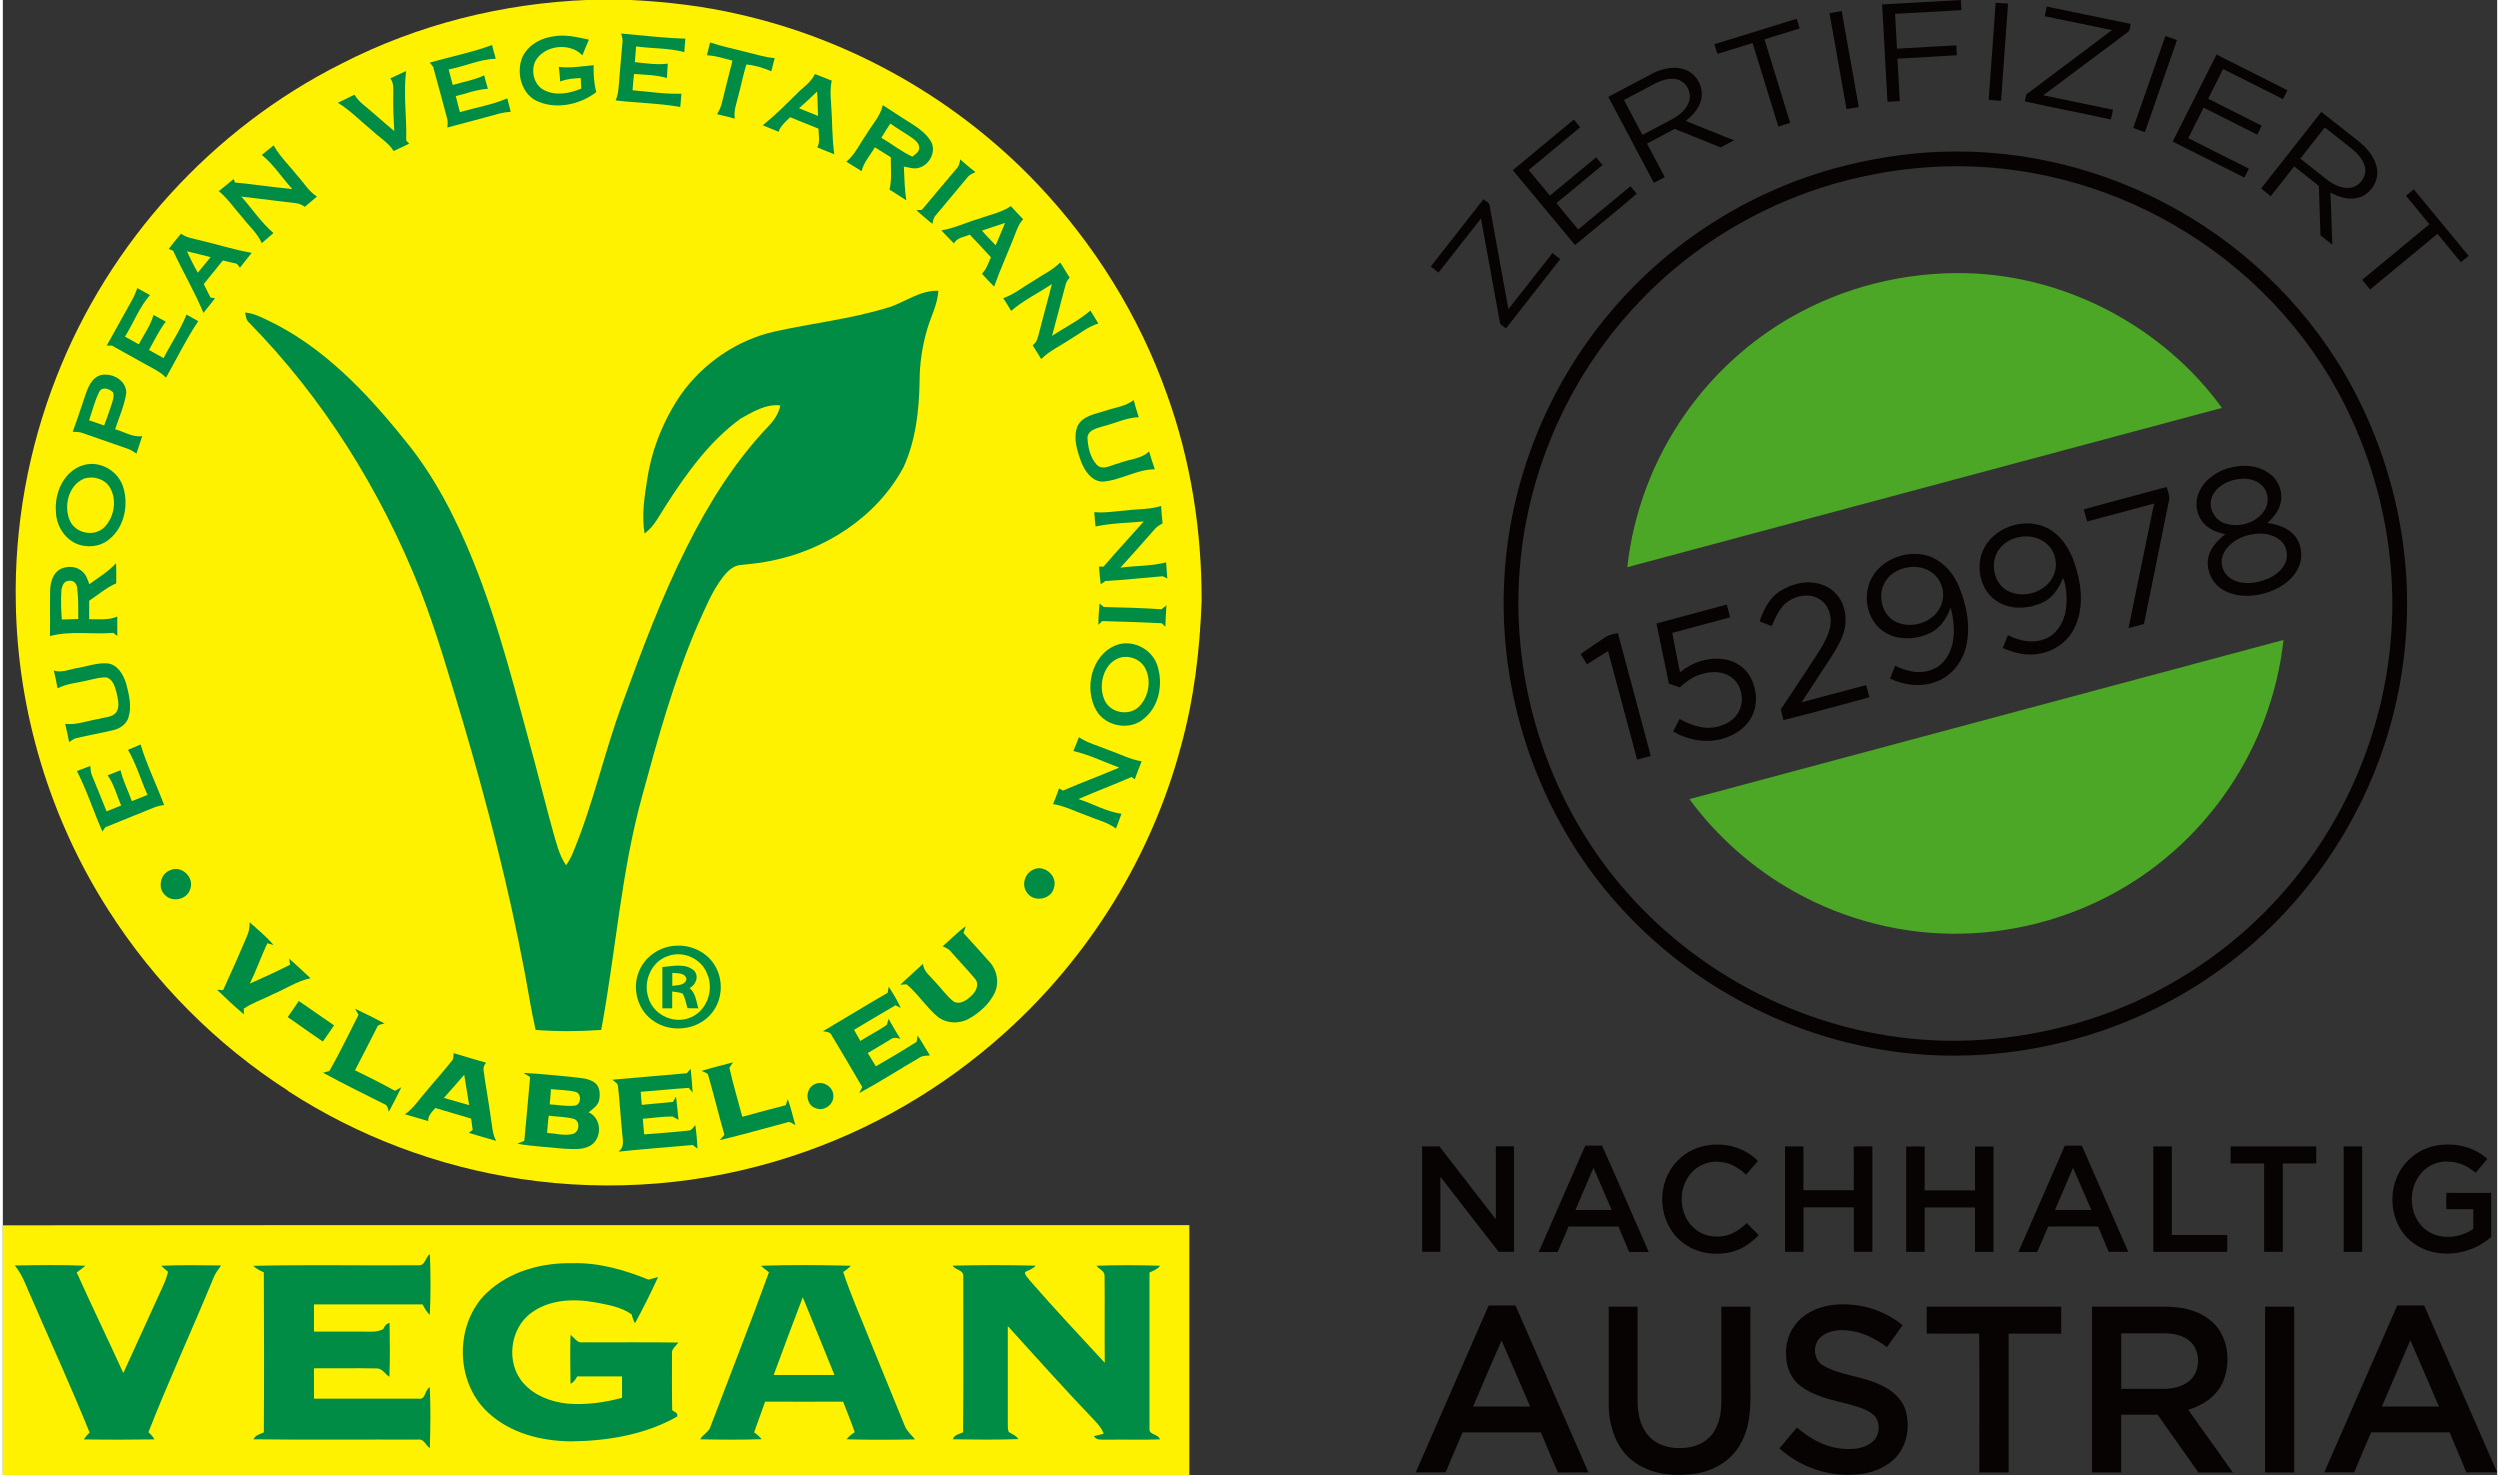 <?xml version="1.0" encoding="UTF-8"?>
<svg xmlns="http://www.w3.org/2000/svg" id="Ebene_1" data-name="Ebene 1" viewBox="0 0 253.66 150" width="200" height="118">
  <rect x="0" y="0" width="253.66" height="150" fill="#333333" stroke="none"/>
  <defs>
    <style>
      .cls-1 {
        fill: #4ca726;
      }

      .cls-1, .cls-2, .cls-3, .cls-4 {
        stroke-width: 0px;
      }

      .cls-2 {
        fill: #070303;
      }

      .cls-3 {
        fill: #008c44;
      }

      .cls-4 {
        fill: #fff200;
      }
    </style>
  </defs>
  <g>
    <path class="cls-2" d="M191.11.45c2.67-.15,5.34-.3,8.01-.45.02.34.04.69.06,1.03-2.25.13-4.5.26-6.75.38.06,1.18.13,2.36.2,3.54,2.01-.11,4.02-.24,6.03-.34.02.34.04.67.05,1.01-2.01.12-4.02.23-6.04.35.08,1.44.16,2.87.24,4.31-.42.03-.84.05-1.25.07-.19-3.3-.37-6.6-.55-9.9Z"/>
    <path class="cls-2" d="M202.67.28c.42.03.84.05,1.25.09-.23,3.29-.47,6.59-.71,9.88-.42-.03-.84-.06-1.26-.09.24-3.29.47-6.59.71-9.88Z"/>
    <path class="cls-2" d="M207.86.67c2.84.58,5.69,1.17,8.53,1.76-.09.3-.04.71-.35.88-2.85,2.12-5.69,4.26-8.54,6.38,2.36.49,4.73.98,7.09,1.47-.06.33-.13.66-.22.99-2.91-.64-5.84-1.19-8.75-1.84.05-.24.11-.47.16-.71,2.9-2.19,5.81-4.35,8.71-6.54-2.28-.47-4.56-.94-6.84-1.41.06-.33.13-.66.2-.98Z"/>
    <path class="cls-2" d="M185.77,1.34c.41-.07.82-.15,1.23-.22.58,3.26,1.16,6.51,1.74,9.76-.41.08-.83.17-1.25.21-.56-3.25-1.16-6.5-1.73-9.75Z"/>
    <path class="cls-2" d="M174.04,4.5c2.79-.86,5.59-1.72,8.38-2.59.1.33.21.65.31.98-1.19.37-2.39.74-3.58,1.11.87,2.83,1.75,5.66,2.62,8.5-.4.13-.81.25-1.21.37-.88-2.83-1.75-5.66-2.62-8.49-1.2.36-2.39.74-3.58,1.1-.1-.33-.21-.66-.31-.99Z"/>
    <path class="cls-2" d="M216.65,13.01c1.11-3.11,2.17-6.24,3.27-9.35.39.14.79.28,1.18.41-1.08,3.12-2.17,6.24-3.26,9.37-.4-.13-.8-.27-1.19-.43Z"/>
    <path class="cls-2" d="M220.66,14.4c1.49-2.95,2.97-5.9,4.46-8.85,2.4,1.21,4.81,2.41,7.21,3.63-.15.3-.3.6-.45.9-2.03-1.01-4.06-2.04-6.09-3.06-.51,1.01-1.02,2.01-1.52,3.02,1.81.91,3.63,1.82,5.44,2.74-.15.3-.3.61-.45.91-1.82-.91-3.63-1.83-5.45-2.74-.52,1.03-1.05,2.07-1.56,3.1,2.05,1.03,4.11,2.06,6.16,3.1-.15.3-.3.6-.46.91-2.43-1.22-4.86-2.44-7.28-3.66Z"/>
    <path class="cls-2" d="M167.6,7.55c.98-.51,2.14-.84,3.24-.55,1.33.34,2.22,1.85,1.86,3.18-.22.88-.87,1.57-1.56,2.12,1.64.66,3.28,1.31,4.91,1.97-.45.25-.91.48-1.36.72-1.56-.62-3.11-1.27-4.68-1.88-.93.51-1.87.99-2.8,1.5.6,1.13,1.2,2.27,1.8,3.4-.37.2-.74.39-1.11.59-1.55-2.92-3.09-5.83-4.63-8.75,1.44-.77,2.88-1.53,4.33-2.29ZM167.96,8.53c-1.03.54-2.07,1.09-3.1,1.64.63,1.18,1.25,2.37,1.88,3.55.92-.48,1.83-.97,2.74-1.45.81-.41,1.64-.98,1.97-1.87.37-.93-.22-2.11-1.2-2.33-.79-.18-1.6.1-2.3.45Z"/>
    <path class="cls-2" d="M229.65,19.17c2.05-2.6,4.08-5.2,6.13-7.79,1.28,1.01,2.56,2.01,3.83,3.02.83.67,1.58,1.56,1.81,2.63.31,1.37-.69,2.87-2.07,3.12-.91.18-1.83-.14-2.64-.56.06,1.77.13,3.53.19,5.3-.41-.32-.81-.63-1.21-.96-.05-1.67-.11-3.35-.16-5.02-.83-.67-1.67-1.33-2.51-1.99-.8,1.01-1.59,2.02-2.38,3.03-.33-.26-.66-.52-.99-.78ZM233.64,16.13c.9.71,1.8,1.42,2.7,2.13.65.5,1.44.91,2.28.84.99-.06,1.81-1.1,1.6-2.08-.18-.85-.84-1.5-1.5-2.02-.87-.68-1.73-1.36-2.59-2.04-.83,1.05-1.66,2.11-2.49,3.17Z"/>
    <path class="cls-2" d="M153.55,17.31c2.07-1.72,4.14-3.43,6.21-5.15.22.26.43.52.65.78-1.74,1.46-3.5,2.9-5.24,4.35.72.87,1.44,1.73,2.16,2.6,1.57-1.29,3.13-2.59,4.7-3.89.22.26.44.52.65.78-1.56,1.29-3.1,2.6-4.68,3.86.7.93,1.48,1.79,2.21,2.69,1.77-1.46,3.54-2.93,5.31-4.39.21.26.43.51.64.76-2.06,1.77-4.18,3.48-6.27,5.22-2.12-2.54-4.23-5.08-6.34-7.62Z"/>
    <path class="cls-2" d="M197.01,15.44c8.35-.34,16.76,1.76,24.04,5.85,7.58,4.24,13.94,10.65,18.01,18.34,2.71,5.14,4.48,10.78,5.14,16.55.71,6.11.16,12.37-1.6,18.27-2.63,8.88-8.01,16.92-15.23,22.72-8.29,6.72-18.99,10.33-29.65,10.18-9.88-.14-19.65-3.66-27.44-9.73-3.95-3.07-7.39-6.78-10.13-10.97-5.28-8.1-7.95-17.88-7.47-27.54.47-10,4.36-19.79,10.84-27.42,5.87-6.97,13.88-12.1,22.66-14.54,3.53-.98,7.18-1.57,10.84-1.72ZM197.32,16.93c-2.37.08-4.73.35-7.05.8-9.12,1.72-17.67,6.37-24.02,13.15-6.88,7.27-11.19,16.92-11.98,26.9-.99,11.99,3.1,24.36,11.18,33.29,6.74,7.52,16.1,12.63,26.08,14.22,6.46,1.06,13.14.56,19.42-1.25,8.93-2.56,16.99-8.03,22.67-15.38,6.43-8.24,9.83-18.8,9.33-29.25-.28-6.27-1.92-12.46-4.71-18.08-3.81-7.7-10-14.17-17.44-18.45-7.08-4.1-15.3-6.23-23.48-5.95Z"/>
    <path class="cls-2" d="M245.18,19.25c1.86,2.26,3.72,4.51,5.58,6.77-.26.22-.53.44-.79.65-.8-.96-1.59-1.93-2.38-2.89-2.29,1.88-4.56,3.78-6.85,5.66-.27-.33-.54-.65-.81-.98,2.28-1.89,4.56-3.77,6.84-5.66-.79-.96-1.59-1.93-2.38-2.89.26-.22.53-.44.79-.66Z"/>
    <path class="cls-2" d="M150.57,20.26c.21.19.55.3.62.6.64,3.52,1.27,7.05,1.92,10.57,1.51-1.89,2.98-3.8,4.48-5.69.26.2.52.41.79.61-1.83,2.36-3.68,4.7-5.52,7.05-.2-.16-.39-.31-.59-.46-.65-3.57-1.3-7.14-1.95-10.72-1.44,1.83-2.88,3.66-4.32,5.5-.26-.2-.53-.41-.79-.62,1.79-2.28,3.58-4.56,5.37-6.85Z"/>
    <path class="cls-2" d="M226.35,47.61c1.4-.42,3.05-.33,4.23.61,1.04.77,1.42,2.28.89,3.45-.26.59-.7,1.08-1.17,1.51,1.01.15,2.07.47,2.76,1.28.76.94.9,2.34.32,3.41-.68,1.29-2.02,2.1-3.39,2.47-1.41.39-3.04.39-4.31-.42-1.13-.71-1.72-2.19-1.34-3.47.29-.88.96-1.57,1.69-2.13-.85-.16-1.73-.5-2.29-1.19-.67-.82-.86-2.02-.43-3,.52-1.29,1.75-2.16,3.05-2.53ZM227.18,48.74c-1.05.19-2.15.79-2.54,1.85-.38,1.04.26,2.26,1.29,2.62,1.45.51,3.27-.02,4.09-1.34.52-.83.35-2.02-.42-2.63-.67-.54-1.59-.65-2.42-.49ZM228.66,54.35c-.93.18-1.83.63-2.45,1.35-.47.54-.71,1.31-.48,2,.2.78.92,1.31,1.67,1.49.99.23,2.04.05,2.97-.35.7-.32,1.37-.81,1.71-1.52.4-.79.19-1.84-.5-2.39-.8-.67-1.94-.78-2.93-.57Z"/>
    <path class="cls-2" d="M211.63,51.79c2.81-.77,5.62-1.51,8.43-2.27.1.46.35.92.22,1.4-.85,4.18-1.68,8.36-2.54,12.54-.52.13-1.04.28-1.57.41.87-4.22,1.74-8.44,2.6-12.66-2.27.6-4.54,1.22-6.81,1.82-.12-.41-.23-.83-.34-1.24Z"/>
    <path class="cls-2" d="M201.52,55.67c1.28-2.34,4.7-3.23,6.9-1.66,1.35.93,2.08,2.48,2.49,4.02.55,1.94.66,4.14-.31,5.96-.68,1.3-1.98,2.23-3.42,2.47-1.29.29-2.62-.04-3.8-.56.17-.44.35-.87.53-1.31,1.1.55,2.39.87,3.59.45,1.34-.42,2.14-1.78,2.31-3.11.12-1.06.08-2.17-.29-3.17-.41,1.03-1.05,2.05-2.1,2.52-1.51.7-3.45.76-4.82-.27-1.61-1.19-2.03-3.61-1.08-5.34ZM205.02,54.63c-.81.15-1.58.6-2.05,1.29-.9,1.3-.54,3.34.86,4.14,1.64.9,4.02.16,4.74-1.6.45-1.03.18-2.31-.63-3.08-.75-.74-1.91-.98-2.92-.75Z"/>
    <path class="cls-2" d="M190.04,58.8c.96-1.81,3.18-2.73,5.16-2.41,1.71.28,3.05,1.64,3.7,3.19.79,1.9,1.23,4.02.78,6.06-.35,1.59-1.43,3.07-2.99,3.65-1.54.64-3.3.41-4.78-.28.17-.44.35-.87.53-1.31.99.48,2.11.82,3.21.56,1.09-.2,1.98-1.03,2.38-2.05.58-1.41.41-2.99.06-4.43-.39,1.05-1.03,2.09-2.08,2.59-1.47.7-3.34.8-4.73-.14-1.72-1.14-2.2-3.64-1.24-5.42ZM193.52,57.74c-.81.17-1.58.62-2.03,1.32-.89,1.32-.48,3.39.96,4.15,1.6.8,3.82.13,4.6-1.51.5-1.03.29-2.36-.52-3.17-.76-.79-1.96-1.04-3.01-.79Z"/>
    <path class="cls-2" d="M180.65,60.17c1.22-.81,2.8-1.21,4.23-.76,1.07.32,1.96,1.18,2.3,2.25.32.93.29,1.97-.05,2.9-.44,1.2-1.2,2.25-1.89,3.32-.77,1.18-1.55,2.36-2.32,3.54,2.19-.57,4.38-1.18,6.57-1.75.12.41.23.83.33,1.24-2.91.78-5.81,1.6-8.74,2.32-.09-.37-.18-.73-.27-1.1.87-1.29,1.72-2.59,2.58-3.89.71-1.08,1.46-2.13,2.02-3.29.39-.8.63-1.74.36-2.62-.21-.85-.93-1.53-1.78-1.71-.99-.2-2.06.14-2.8.83-.61.62-.98,1.43-1.3,2.22-.41-.16-.83-.32-1.24-.48.4-1.15.96-2.33,2.01-3.04Z"/>
    <path class="cls-2" d="M168.18,63.4c2.38-.65,4.76-1.28,7.13-1.92.12.43.24.86.34,1.3-1.96.54-3.92,1.05-5.88,1.58.25,1.34.51,2.68.79,4.01,1.21-1.02,2.83-1.54,4.4-1.34,1.15.13,2.24.83,2.78,1.86.61,1.15.75,2.58.21,3.79-.46,1.07-1.43,1.84-2.5,2.25-1.82.75-3.92.43-5.59-.54.21-.43.43-.85.66-1.27,1.01.54,2.13.98,3.29.88.99-.1,2-.54,2.57-1.38.79-1.14.56-2.9-.58-3.73-.9-.68-2.14-.65-3.17-.3-.8.24-1.48.76-2.1,1.31-.37-.12-.74-.25-1.1-.37-.43-2.04-.84-4.09-1.27-6.14Z"/>
    <path class="cls-2" d="M162.97,64.8c.37-.27.84-.31,1.27-.43,1.12,4.17,2.24,8.34,3.35,12.51-.46.13-.93.25-1.39.37-.99-3.68-1.98-7.36-2.96-11.04-.72.44-1.43.9-2.14,1.35-.22-.35-.44-.7-.65-1.05.83-.58,1.68-1.14,2.51-1.71Z"/>
    <path class="cls-2" d="M172.05,116.84c2.14-.88,4.8-.45,6.44,1.22-.4.47-.8.93-1.21,1.4-.68-.63-1.5-1.16-2.43-1.28-1.12-.19-2.32.2-3.09,1.04-1.47,1.56-1.36,4.33.28,5.72,1.04.91,2.62,1.04,3.85.48.55-.25,1.02-.64,1.46-1.04.4.4.81.81,1.21,1.22-.78.82-1.74,1.5-2.86,1.74-1.78.42-3.79.04-5.15-1.21-1.67-1.47-2.2-3.97-1.49-6.05.48-1.44,1.58-2.65,2.98-3.23Z"/>
    <path class="cls-2" d="M247.17,116.56c1.89-.43,4.02-.04,5.49,1.29-.39.48-.79.95-1.19,1.42-.75-.65-1.67-1.11-2.67-1.13-1.25-.13-2.51.52-3.17,1.57-1.1,1.68-.8,4.26.89,5.44,1.4.96,3.36.77,4.71-.18,0-.67,0-1.34,0-2.01-.91,0-1.82-.01-2.73,0-.03-.55-.03-1.1,0-1.65,1.51.02,3.03,0,4.55,0,0,1.5,0,2.99,0,4.49-2.1,1.87-5.5,2.32-7.85.67-2.06-1.44-2.7-4.36-1.79-6.63.62-1.62,2.07-2.89,3.76-3.28Z"/>
    <path class="cls-2" d="M144.33,116.58c.59,0,1.17,0,1.76,0,1.91,2.47,3.82,4.94,5.74,7.41,0-2.47,0-4.95,0-7.42.62,0,1.23,0,1.85,0,0,3.58,0,7.15,0,10.73-.52,0-1.05,0-1.57,0-1.98-2.54-3.94-5.09-5.92-7.63,0,2.54,0,5.09,0,7.63-.62,0-1.23,0-1.85,0,0-3.58,0-7.15,0-10.73Z"/>
    <path class="cls-2" d="M156.2,127.31c1.57-3.6,3.14-7.2,4.72-10.8.57,0,1.14,0,1.71-.01,1.62,3.59,3.16,7.21,4.75,10.82-.66,0-1.32,0-1.99,0-.37-.86-.72-1.73-1.09-2.59h-5.07c-.37.86-.73,1.73-1.11,2.59-.64,0-1.28,0-1.93,0ZM159.92,123.05c1.23,0,2.46,0,3.69,0-.61-1.43-1.23-2.86-1.85-4.29-.62,1.43-1.23,2.86-1.84,4.29Z"/>
    <path class="cls-2" d="M181.23,116.58c.63,0,1.25,0,1.88,0,0,1.49,0,2.97,0,4.46,1.71,0,3.41,0,5.12,0,0-1.48.01-2.96-.01-4.44.63-.04,1.26-.01,1.9-.02,0,3.58,0,7.15,0,10.72-.63,0-1.25,0-1.88,0,0-1.51,0-3.01,0-4.52-1.71,0-3.41,0-5.12,0,0,1.51,0,3.01,0,4.52-.63,0-1.25,0-1.88,0,0-3.58,0-7.15,0-10.73Z"/>
    <path class="cls-2" d="M193.55,116.6c.63-.03,1.26-.01,1.89-.01,0,1.49,0,2.97,0,4.46,1.71,0,3.41,0,5.12,0,0-1.49,0-2.97,0-4.46.63,0,1.25,0,1.88,0,0,3.57,0,7.15,0,10.72-.63,0-1.25,0-1.88,0,0-1.51,0-3.01,0-4.52-1.71,0-3.42,0-5.12,0,0,1.51,0,3.01,0,4.52-.63,0-1.25,0-1.88,0,0-3.57,0-7.14,0-10.71Z"/>
    <path class="cls-2" d="M209.69,116.51c.58,0,1.16,0,1.74,0,1.58,3.6,3.15,7.2,4.72,10.8-.66,0-1.33,0-2-.01-.35-.86-.72-1.71-1.07-2.57-1.69-.02-3.39,0-5.08,0-.37.86-.73,1.73-1.11,2.59-.64,0-1.28,0-1.92,0,1.57-3.6,3.14-7.2,4.72-10.8ZM210.53,118.76c-.61,1.43-1.23,2.86-1.84,4.29,1.23,0,2.47,0,3.7,0-.62-1.43-1.23-2.86-1.86-4.29Z"/>
    <path class="cls-2" d="M218.69,116.58c.62,0,1.25,0,1.88,0,0,3,0,6.01,0,9.01,1.88,0,3.76,0,5.64,0,0,.57,0,1.14,0,1.72-2.51,0-5.01,0-7.52,0,0-3.58,0-7.15,0-10.73Z"/>
    <path class="cls-2" d="M226.55,116.58c2.9,0,5.8-.01,8.71,0,0,.58,0,1.16,0,1.74-1.13,0-2.27,0-3.4,0,0,2.99,0,5.99,0,8.98-.63,0-1.26,0-1.9,0,0-2.99,0-5.99,0-8.98-1.13,0-2.27,0-3.4,0,0-.58,0-1.16,0-1.74Z"/>
    <path class="cls-2" d="M238.05,116.58h1.88c0,3.58,0,7.15,0,10.73-.63,0-1.25,0-1.88,0,0-3.58,0-7.15,0-10.73Z"/>
    <path class="cls-2" d="M182.98,133.98c1.34-1.11,3.15-1.45,4.85-1.31,1.95.1,3.85.86,5.37,2.09-.53.75-1.06,1.5-1.59,2.24-1.23-.92-2.67-1.63-4.22-1.72-.89-.05-1.87.09-2.54.72-.84.75-.74,2.32.28,2.87,1.71.99,3.76,1.05,5.55,1.85,1.21.49,2.39,1.35,2.8,2.64.48,1.57.24,3.42-.84,4.7-.87,1.03-2.17,1.6-3.48,1.81-3.03.48-6.23-.52-8.49-2.58.59-.71,1.19-1.41,1.78-2.12,1.22,1.05,2.67,1.91,4.29,2.12,1.13.14,2.41.13,3.34-.62.87-.67.95-2.21.04-2.88-.7-.53-1.57-.76-2.41-.99-1.7-.44-3.51-.78-4.93-1.88-1-.76-1.46-2.04-1.44-3.27-.05-1.39.56-2.79,1.65-3.67Z"/>
    <path class="cls-2" d="M151.09,132.76c.91,0,1.83,0,2.74,0,2.48,5.66,4.95,11.32,7.42,16.98-1.03,0-2.07-.01-3.1.01-.61-1.35-1.15-2.72-1.73-4.08-2.66-.01-5.32,0-7.97,0-.57,1.35-1.17,2.69-1.72,4.05-1.02.04-2.03,0-3.05.02,2.47-5.66,4.94-11.32,7.42-16.98ZM149.52,143.04c1.93,0,3.87,0,5.8,0-.97-2.24-1.93-4.49-2.91-6.72-.99,2.23-1.93,4.48-2.89,6.72Z"/>
    <path class="cls-2" d="M243.5,132.76c.92,0,1.83,0,2.74,0,2.47,5.66,4.94,11.32,7.42,16.97-1.04,0-2.08,0-3.13,0-.57-1.35-1.14-2.71-1.71-4.07-2.66,0-5.32,0-7.97,0-.58,1.35-1.16,2.7-1.72,4.06-1.02.03-2.03,0-3.05.01,2.47-5.66,4.94-11.32,7.42-16.98ZM241.93,143.04c1.94,0,3.87,0,5.81,0-.97-2.25-1.94-4.5-2.91-6.75-.97,2.25-1.93,4.5-2.89,6.74Z"/>
    <path class="cls-2" d="M163.29,132.88c.98,0,1.97,0,2.96,0,0,3.26,0,6.52,0,9.78.02,1.29.36,2.67,1.33,3.58.94.89,2.33,1.13,3.58.99,1-.1,2-.53,2.63-1.33.72-.9.96-2.1.97-3.23,0-3.26,0-6.52,0-9.79.98,0,1.97,0,2.96,0,0,2.57,0,5.14,0,7.71.02,2.02.09,4.15-.87,5.99-.86,1.78-2.66,2.95-4.58,3.26-2.23.37-4.72.14-6.55-1.3-1.69-1.32-2.37-3.53-2.41-5.59-.01-3.36,0-6.71,0-10.07Z"/>
    <path class="cls-2" d="M195.65,132.88c4.56,0,9.12,0,13.67,0,0,.92,0,1.83,0,2.75-1.78,0-3.56,0-5.34,0v14.11c-.99,0-1.99,0-2.98,0-.01-4.71.03-9.42-.02-14.12-1.78.02-3.55,0-5.33,0,0-.91,0-1.83,0-2.74Z"/>
    <path class="cls-2" d="M212.47,132.88c2.02,0,4.04,0,6.06,0,1.42,0,2.87-.06,4.22.43,1.13.39,2.19,1.12,2.79,2.18.87,1.53.92,3.49.21,5.1-.65,1.43-2.04,2.35-3.51,2.78,1.51,2.13,3.03,4.25,4.55,6.38h-3.51c-1.39-1.96-2.76-3.92-4.15-5.88-1.24,0-2.47,0-3.71,0,0,1.96,0,3.91,0,5.87-.99,0-1.97,0-2.96,0,0-5.62,0-11.24,0-16.85ZM215.43,135.58c0,1.89,0,3.77,0,5.66,1.43,0,2.86,0,4.29,0,.89,0,1.83-.18,2.55-.74,1.33-1.01,1.31-3.35-.09-4.29-.72-.49-1.61-.62-2.46-.62-1.43,0-2.86,0-4.3,0Z"/>
    <path class="cls-2" d="M230.06,132.88c.99,0,1.97,0,2.96,0,0,5.62,0,11.24,0,16.86-.99,0-1.97,0-2.96,0,0-5.62,0-11.24,0-16.86Z"/>
  </g>
  <g>
    <path class="cls-1" d="M181.82,32.28c5.38-3.1,11.62-4.64,17.82-4.5,10.17.24,20.07,5.47,26.03,13.7-20.16,5.4-40.32,10.8-60.47,16.2.61-5.59,2.67-11.01,5.91-15.61,2.8-4,6.49-7.37,10.72-9.8Z"/>
    <path class="cls-1" d="M171.51,81.27c20.14-5.4,40.28-10.8,60.42-16.19-.59,5.4-2.53,10.64-5.58,15.13-2.65,3.92-6.13,7.27-10.16,9.75-5.08,3.13-11.01,4.87-16.98,4.99-5.9.13-11.83-1.37-16.98-4.25-4.19-2.33-7.87-5.57-10.71-9.43Z"/>
  </g>
  <g>
    <path class="cls-4" d="M29.02,110.96c7.12,4.62,15.24,7.67,23.63,8.93,9.17,1.38,18.66.61,27.47-2.27,8.06-2.6,15.53-6.95,21.81-12.62,8.58-7.72,14.89-17.93,17.87-29.08,1.34-4.84,1.94-9.85,2.11-14.86.01-7.1-1.1-14.22-3.51-20.91-2.82-7.99-7.4-15.34-13.23-21.48-8.11-8.52-18.77-14.6-30.24-17.2-3.67-.86-7.43-1.29-11.19-1.48h-4.21c-8.7.34-17.34,2.5-25.08,6.48-13.13,6.58-23.64,18.15-28.98,31.82-2.89,7.34-4.32,15.27-4.15,23.16.2,10.96,3.49,21.85,9.4,31.08,4.68,7.36,10.97,13.7,18.31,18.41Z"/>
    <path class="cls-4" d="M0,124.61v25.39h120.66v-25.41c-40.22.01-80.44-.02-120.66.02Z"/>
  </g>
  <g>
    <path class="cls-3" d="M62.88,3.41c2.18.19,4.35.46,6.53.52-.03.46-.07.91-.11,1.37-1.59-.43-3.27-.35-4.9-.58-.03.53-.09,1.07-.13,1.6,1.11.11,2.23.3,3.35.15-.04.49-.07.98-.09,1.47-1.08-.33-2.23-.33-3.34-.42-.07.55-.11,1.11-.15,1.66,1.65.14,3.31.4,4.97.35-.03.45-.07.9-.12,1.35-2.17-.39-4.38-.4-6.57-.67.33-.76.31-1.61.39-2.42.08-1.16.21-2.32.3-3.47.06-.31-.05-.61-.13-.91Z"/>
    <path class="cls-3" d="M52.7,6.19c.41-1.42,1.84-2.29,3.24-2.48,1.23-.25,2.46.07,3.66.32-.23.53-.45,1.06-.66,1.6-1.27-1.35-3.9-1.05-4.79.59-.46.99-.16,2.36.83,2.91,1.19.66,2.64.38,3.84-.12-.02-.36-.03-.71-.05-1.07-.71.03-1.42.08-2.09.35-.03-.5-.08-.99-.14-1.49,1.18.15,2.37-.07,3.54-.17-.02.92.03,1.85.27,2.74-1.72,1.32-4.25,1.84-6.23.81-1.34-.78-1.82-2.55-1.42-3.99Z"/>
    <path class="cls-3" d="M71.93,4.32c1.12.38,2.28.61,3.42.91,1.04.24,2.07.59,3.14.68-.12.45-.23.9-.34,1.34-.81-.35-1.66-.61-2.54-.69-.33,1.08-.54,2.19-.84,3.28-.17.73-.47,1.47-.33,2.23-.6-.17-1.2-.32-1.81-.46.22-.37.41-.75.5-1.17.35-1.42.7-2.85,1.07-4.27-.86-.23-1.71-.5-2.6-.55.11-.43.22-.87.32-1.3Z"/>
    <path class="cls-3" d="M43.41,6.37c2.11-.61,4.28-1.03,6.34-1.79.12.46.24.93.38,1.39-1.65.06-3.18.79-4.79,1.09.13.53.27,1.05.41,1.58,1.07-.31,2.19-.5,3.2-.98.12.46.24.91.38,1.37-1.13.06-2.18.49-3.27.74.14.55.28,1.1.42,1.64,1.6-.48,3.28-.74,4.82-1.41.11.46.23.91.35,1.37-.44.03-.89.1-1.31.22-1.71.47-3.43.93-5.14,1.38.04-.32.07-.66-.03-.97-.47-1.73-.93-3.47-1.41-5.2-.11-.14-.23-.28-.34-.42Z"/>
    <path class="cls-3" d="M39.4,7.97c.54-.25,1.08-.5,1.61-.75-.29,2.35.08,4.71.01,7.07.08.08.24.24.31.32-.53.25-1.06.5-1.59.75-.51-.84-1.39-1.34-2.09-2-1.2-.97-2.26-2.1-3.58-2.91.57-.27,1.13-.54,1.69-.82.24.4.56.74.92,1.03,1.06.87,2.07,1.8,3.13,2.67-.06-1.18-.14-2.35-.11-3.53-.01-.62.11-1.31-.3-1.84Z"/>
    <path class="cls-3" d="M82.58,7.53c.57.22,1.15.44,1.72.67-.17.72-.14,1.47-.08,2.2.14,1.76.09,3.54.33,5.29-.58-.24-1.15-.47-1.73-.7.33-.59.13-1.27.12-1.91-.96-.39-1.92-.77-2.88-1.16-.44.45-.97.86-1.17,1.48-.54-.22-1.08-.44-1.61-.66,1.23-.99,2.34-2.1,3.46-3.21.63-.65,1.45-1.15,1.84-2ZM80.97,11.01c.64.26,1.29.52,1.93.78-.04-.83-.03-1.66-.1-2.48-.59.58-1.2,1.15-1.83,1.7Z"/>
    <path class="cls-3" d="M89.49,10.69c.96.61,1.9,1.26,2.87,1.85.77.5,1.57,1.05,2.04,1.87.55,1.01-.17,2.37-1.23,2.65-.51.17-1.04-.04-1.54-.12.07,1.15.05,2.31.26,3.44-.57-.37-1.14-.74-1.72-1.1.26-1.08.11-2.19.13-3.29-.54-.33-1.08-.67-1.62-1.01-.46.8-1.13,1.51-1.35,2.43-.52-.32-1.03-.64-1.55-.97.89-.72,1.35-1.81,2-2.72.58-1,1.45-1.88,1.71-3.03ZM90.25,12.57c-.31.47-.62.95-.91,1.44,1.07.62,2.03,1.41,3.16,1.92.27-.24.67-.45.69-.86.03-.46-.37-.78-.7-1.03-.73-.51-1.51-.95-2.23-1.47Z"/>
    <path class="cls-3" d="M26.34,15.75c.4-.32.8-.65,1.2-.97.63,1.15,1.6,2.05,2.4,3.07.66.72,1.16,1.6,2,2.14-.41.35-.82.7-1.23,1.04-.28-.2-.6-.34-.94-.37-1.84-.22-3.68-.45-5.52-.67,1.1,1.23,2.01,2.63,3.27,3.71-.39.35-.79.69-1.19,1.03-.43-1-1.28-1.72-1.93-2.57-.82-.9-1.49-1.95-2.44-2.72.51-.4,1.01-.82,1.51-1.24.03.09.1.27.14.36,1.95.19,3.89.48,5.83.67-1.05-1.14-1.89-2.49-3.1-3.47Z"/>
    <path class="cls-3" d="M97.34,16.2c.51.45,1.04.88,1.57,1.31-.31.13-.64.27-.84.56-1.05,1.27-2.12,2.52-3.17,3.79-.24.24-.31.59-.37.91-.55-.46-1.1-.91-1.63-1.39.14,0,.42-.03.56-.04,1.16-1.4,2.34-2.78,3.51-4.17.26-.26.35-.61.38-.97Z"/>
    <path class="cls-3" d="M99.32,22.23c1.07-.41,2.24-.61,3.19-1.27.41.45.82.9,1.25,1.33-.51.55-.71,1.29-.99,1.96-.64,1.64-1.38,3.24-1.96,4.9-.42-.43-.84-.86-1.24-1.31.45-.47.66-1.09.91-1.68-.71-.77-1.42-1.54-2.15-2.3-.55.26-1.3.28-1.6.9-.44-.44-.87-.88-1.29-1.33,1.34-.22,2.57-.83,3.87-1.2ZM99.57,23.45c.44.52.93,1,1.4,1.5.32-.76.64-1.52.95-2.28-.79.26-1.57.52-2.35.78Z"/>
    <path class="cls-3" d="M16.87,25.32c.4-.53.81-1.05,1.25-1.56.56.43,1.29.5,1.95.68,1.75.41,3.46.97,5.24,1.27-.4.51-.8,1.01-1.2,1.51-.08-.1-.24-.3-.32-.4-.47-.11-.95-.22-1.42-.33-.65.8-1.29,1.6-1.94,2.4.23.46.46.91.69,1.37.11.02.34.05.46.07-.38.5-.78.99-1.18,1.49-.9-2.17-2.1-4.2-3.09-6.33l-.42-.16ZM18.72,25.55c.34.74.7,1.47,1.11,2.18.43-.53.87-1.06,1.3-1.58-.8-.2-1.61-.41-2.42-.6Z"/>
    <path class="cls-3" d="M107.53,26.69c.32.52.64,1.04.96,1.55-.2.22-.37.47-.43.77-.45,1.72-.9,3.44-1.36,5.15,1.29-.87,2.72-1.55,3.9-2.58.27.44.54.88.81,1.32-1.05.31-1.9,1.04-2.83,1.58-.99.68-2.13,1.17-2.98,2.04-.29-.48-.58-.95-.88-1.42.47-.28.53-.84.67-1.31.41-1.63.88-3.26,1.29-4.9-1.37.92-2.89,1.64-4.14,2.73-.26-.44-.53-.88-.81-1.3,1.1-.37,2-1.13,3-1.71.94-.63,2-1.11,2.81-1.93Z"/>
    <path class="cls-3" d="M13.68,29.3c.42.24.85.48,1.28.71-1.09,1.24-1.66,2.83-2.54,4.22.47.26.94.52,1.41.79.5-1,1.2-1.91,1.49-3,.42.23.83.47,1.25.69-.68.89-1.16,1.91-1.71,2.88.5.27.99.55,1.49.83.75-1.49,1.71-2.88,2.33-4.43.4.23.79.45,1.19.67-1.23,1.83-2.19,3.83-3.28,5.75-.59-.64-1.41-.97-2.15-1.4-1.11-.63-2.24-1.23-3.35-1.87-.13,0-.4.01-.53.01.86-1.55,1.72-3.11,2.59-4.66.22-.38.38-.79.53-1.2Z"/>
    <path class="cls-3" d="M90.06,31.28c1.69-.57,3.22-1.77,5.08-1.71-.08,1.41-.79,2.66-1.16,3.99-.49,1.69-.75,3.45-.75,5.22-.05,2.96-.39,5.99-1.63,8.72-2.72,5.09-8.02,8.49-13.62,9.56-1.01.21-2.03.3-3.05.41-.75.1-1.29.69-1.73,1.25-1.1,1.45-1.78,3.16-2.53,4.81-2.4,5.58-4.03,11.45-5.62,17.3-2.18,7.82-2.71,15.96-4.2,23.91-2.22.16-4.45.17-6.67,0-.47-2.04-.77-4.12-1.17-6.17-1.6-8.44-3.75-16.76-6.17-25-1.39-4.59-2.69-9.22-4.44-13.69-3.99-10.03-9.81-19.4-17.4-27.11-.28-.25-.28-.66-.37-.99.74.06,1.43.37,2.1.69,5.78,2.69,10.26,7.44,14.19,12.34,3,3.65,5.16,7.91,6.92,12.27,2.66,6.58,4.34,13.5,6.22,20.33.63,2.35,1.22,4.72,1.87,7.07.35,1.21.63,2.47,1.35,3.52.27-.4.5-.81.68-1.25,2.07-4.94,3.19-10.21,5.05-15.23,1.98-5.43,4-10.86,6.61-16.02,2.2-4.38,4.84-8.59,8.24-12.16.57-.59,1.04-1.29,1.21-2.11-1.47-.17-2.81.66-4.04,1.34-3.15,2.29-5.46,5.51-7.55,8.75-.68,1.02-1.21,2.2-2.22,2.94-.32-1.89,0-3.83.3-5.7.48-3.01,1.67-5.91,3.39-8.43,2.27-3.19,5.72-5.57,9.56-6.42,3.85-.86,7.81-1.27,11.58-2.46Z"/>
    <path class="cls-3" d="M9.85,38.17c1.18-.33,2.75.47,2.7,1.82-.19,1.27-.74,2.45-1.13,3.67.91.23,1.78.84,2.75.69-.2.59-.39,1.18-.58,1.78-.28-.19-.56-.38-.88-.49-1.52-.54-3.05-1.04-4.56-1.59-.33-.13-.69-.14-1.05-.13.49-1.32.92-2.67,1.38-4,.25-.7.63-1.48,1.38-1.75ZM9.82,39.82c-.47.92-.71,1.94-1.05,2.92.51.17,1.02.35,1.53.53.29-.77.57-1.55.82-2.33.09-.34.22-.72.07-1.06-.37-.34-1.05-.6-1.37-.06Z"/>
    <path class="cls-3" d="M112.18,41.76c.94-.34,2.01-.43,2.82-1.08.15.59.33,1.17.52,1.75-1.25.03-2.39.62-3.59.91-.62.21-1.53.34-1.63,1.14.04.98.27,2.06.96,2.8.63.61,1.5-.02,2.21-.16,1.02-.43,2.27-.42,3.1-1.21.18.61.37,1.22.58,1.82-1.84-.01-3.49,1.13-5.32,1.25-1.09-.03-1.78-1.05-2.15-1.96-.42-1.14-.86-2.45-.41-3.65.52-1.12,1.87-1.26,2.9-1.62Z"/>
    <path class="cls-3" d="M8.27,47.28c1.64-.44,3.42.6,3.95,2.19.59,1.81.17,4.04-1.31,5.3-.77.71-1.9.93-2.91.69-1.52-.34-2.56-1.87-2.6-3.38-.18-1.97.83-4.26,2.88-4.8ZM8.25,48.68c-1.58.66-2.1,2.82-1.42,4.29.59,1.3,2.51,1.66,3.51.63,1.01-1.04,1.29-2.8.53-4.05-.52-.86-1.69-1.19-2.62-.87Z"/>
    <path class="cls-3" d="M114.3,51.9c1.16-.15,2.37-.08,3.49-.45.04.59.08,1.19.15,1.78-.32.16-.62.36-.84.63-1.13,1.3-2.29,2.59-3.45,3.87,1.55-.21,3.13-.15,4.65-.54.04.55.07,1.09.12,1.64-.11-.06-.34-.17-.46-.23-1.95.16-3.9.38-5.85.49-.16.11-.31.22-.46.33-.08-.6-.13-1.2-.18-1.8.12,0,.36,0,.47,0,1.33-1.56,2.73-3.05,4.08-4.59-1.63.15-3.29.17-4.9.51-.05-.49-.1-.98-.13-1.46,1.11.11,2.21-.1,3.31-.18Z"/>
    <path class="cls-3" d="M8.8,59.41c.93-.69,1.95-1.28,2.72-2.15.02.69.02,1.37.01,2.06-1.01.44-1.84,1.17-2.75,1.77v1.88c.96-.01,1.95.12,2.86-.27,0,.66,0,1.32,0,1.98-.1-.08-.3-.24-.4-.32-2.14.18-4.35-.24-6.45.33.03-1.57-.01-3.14.02-4.71.03-.79.29-1.68,1.02-2.1.73-.37,1.74-.32,2.32.31.36.32.48.8.65,1.23ZM5.96,59.99c-.07,1-.04,2.01.04,3.01.56-.02,1.11-.04,1.67-.05,0-1.05.02-2.11-.11-3.16-.02-.4-.38-.83-.82-.72-.5-.04-.72.51-.78.92Z"/>
    <path class="cls-3" d="M111.54,61.38c.14.11.28.23.42.35,1.95.05,3.91.09,5.86.23.17-.14.34-.27.51-.4-.04.73-.09,1.45-.11,2.18-.12-.12-.24-.24-.36-.36-2.02-.09-4.04-.17-6.06-.22-.1.1-.3.29-.4.38.01-.72.06-1.44.13-2.16Z"/>
    <path class="cls-3" d="M113.14,65.64c1.62-.67,3.61.27,4.22,1.9.67,1.85.3,4.2-1.27,5.5-1.42,1.31-3.94.87-4.89-.79-1.27-2.19-.51-5.61,1.95-6.61ZM113.73,66.85c-1.74.44-2.36,2.71-1.74,4.23.5,1.39,2.49,1.82,3.54.79,1.04-1.03,1.33-2.82.54-4.09-.49-.76-1.47-1.12-2.35-.93Z"/>
    <path class="cls-3" d="M7.58,67.94c1.01-.18,2-.55,3.04-.48,1.04.1,1.62,1.12,1.91,2.02.3,1.12.6,2.33.25,3.47-.2.69-.87,1.15-1.54,1.3-1.24.3-2.5.51-3.74.81-.29.06-.52.25-.76.41-.12-.62-.25-1.24-.4-1.85,1.18.12,2.31-.34,3.46-.52.6-.18,1.39-.14,1.77-.72.34-.61.12-1.32-.01-1.95-.16-.58-.34-1.29-.97-1.53-.61-.07-1.21.14-1.8.25-1.08.28-2.23.34-3.23.85-.1-.61-.23-1.21-.38-1.81.8.26,1.61-.13,2.4-.26Z"/>
    <path class="cls-3" d="M108.87,76.38c.19-.47.38-.94.56-1.41.88.6,1.93.85,2.9,1.26,1.16.4,2.26.99,3.48,1.19-.25.61-.48,1.22-.7,1.83-.08-.06-.23-.18-.31-.24-1.79.78-3.63,1.47-5.42,2.25,1.47.47,2.84,1.28,4.38,1.5-.19.5-.38,1-.56,1.5-.85-.64-1.91-.88-2.88-1.29-1.17-.41-2.29-1-3.52-1.2.22-.52.42-1.05.61-1.59.1.06.3.17.4.22,1.89-.82,3.82-1.53,5.72-2.34-1.54-.57-3.04-1.31-4.65-1.68Z"/>
    <path class="cls-3" d="M12.74,76.25c.42-.18.85-.36,1.27-.54.63,2.11,1.63,4.09,2.39,6.16-.39.05-.77.14-1.12.29-1.62.67-3.24,1.3-4.86,1.97-.1.14-.2.29-.3.43-.9-2.04-1.57-4.17-2.59-6.15.46-.17.92-.34,1.37-.52.02.34.03.69.18,1,.5,1.2.98,2.41,1.47,3.62.49-.2.98-.4,1.48-.59-.44-1.03-.72-2.14-1.37-3.07.44-.17.87-.35,1.31-.52.25,1.09.78,2.09,1.15,3.14.53-.21,1.06-.42,1.59-.63-.68-1.52-1.14-3.14-1.98-4.58Z"/>
    <path class="cls-3" d="M17.04,88.49c1.15-.53,2.45.76,2.02,1.91-.29,1.06-1.77,1.41-2.54.65-.83-.71-.51-2.22.52-2.56Z"/>
    <path class="cls-3" d="M104.75,88.45c1.12-.59,2.53.6,2.15,1.8-.23,1.18-1.94,1.55-2.68.62-.66-.75-.36-2,.53-2.41Z"/>
    <path class="cls-3" d="M25.09,93.78c.83.76,1.72,1.46,2.44,2.33-.21-.06-.42-.12-.63-.19-.63,1.35-1.13,2.77-1.78,4.11,1.38-.62,2.75-1.24,4.1-1.93l-.11-.62c.74.65,1.46,1.33,2.18,2-1.38.29-2.56,1.1-3.85,1.64-.97.51-2.04.84-2.94,1.46l.02.58c-.95-.8-1.85-1.65-2.74-2.51.16.01.47.03.62.04.84-1.81,1.64-3.64,2.42-5.47.21-.45.29-.95.28-1.44Z"/>
    <path class="cls-3" d="M95.55,96.25c.8-.68,1.53-1.45,2.38-2.07-.08.23-.16.47-.24.7.89.97,1.77,1.96,2.65,2.94.79.85,1.02,2.18.49,3.23-.56,1.09-1.51,1.94-2.57,2.54-1.01.57-2.34.51-3.24-.23-1.14-.98-1.97-2.3-3.11-3.26-.16.01-.48.03-.64.04.75-.73,1.54-1.4,2.3-2.12.08.8.77,1.27,1.25,1.84.63.66,1.16,1.43,1.88,2,.62.34,1.31-.13,1.76-.56.49-.42.9-1.22.39-1.78-.77-.93-1.62-1.79-2.41-2.71-.22-.3-.57-.44-.89-.58Z"/>
    <path class="cls-3" d="M68.64,96.17c1.44-.04,2.9.67,3.69,1.89.97,1.46.9,3.53-.19,4.91-1.4,1.82-4.28,2.15-6.09.77-1.52-1.08-2.08-3.24-1.36-4.95.62-1.58,2.27-2.63,3.95-2.62ZM67.63,97.23c-1.64.53-2.52,2.51-2.01,4.12.42,1.73,2.43,2.79,4.1,2.2,1.83-.57,2.67-2.86,1.89-4.55-.58-1.52-2.46-2.36-3.98-1.77Z"/>
    <path class="cls-3" d="M67.06,98.34c1.06-.08,2.33-.41,3.21.34.57.58.22,1.47-.44,1.8.62.51.69,1.34.89,2.06-.37,0-.74,0-1.1-.01-.15-.5-.22-1.05-.5-1.5-.34-.12-.7-.15-1.05-.2,0,.57,0,1.14,0,1.71-.33,0-.67,0-1,0,0-1.4,0-2.8,0-4.2ZM68.08,98.94c0,.44,0,.88,0,1.32.52-.1,1.31-.01,1.44-.7-.14-.67-.93-.57-1.44-.62Z"/>
    <path class="cls-3" d="M90.08,100.33c.45.7.9,1.41,1.23,2.18-.13-.07-.4-.21-.53-.28-1.42.82-2.81,1.67-4.22,2.5.22.38.43.75.65,1.13.88-.58,1.83-1.03,2.69-1.64.04-.15.12-.46.17-.61.4.69.79,1.38,1.21,2.05-.37-.15-.76-.18-1.08.09-.75.43-1.49.91-2.24,1.34.28.45.55.9.82,1.35,1.4-.8,2.79-1.63,4.15-2.49.03-.16.08-.49.1-.65.44.66.82,1.36,1.25,2.03-.35.04-.72.01-1.03.21-2.06,1.2-4.07,2.49-6.17,3.63.08-.16.24-.46.32-.62-1.02-1.76-2.07-3.51-3.11-5.26-.15-.37-.56-.36-.89-.42,2.2-1.3,4.37-2.63,6.58-3.91.03-.16.08-.47.11-.62Z"/>
    <path class="cls-3" d="M30.1,101.8c1.21.81,2.37,1.66,3.58,2.47-.37.56-.75,1.11-1.14,1.65-1.19-.83-2.39-1.64-3.57-2.49.38-.54.76-1.08,1.12-1.63Z"/>
    <path class="cls-3" d="M35.81,102.58c1.02.47,2.02.98,3.01,1.5-.3.09-.69.08-.79.44-.72,1.45-1.48,2.88-2.22,4.32,1.37.67,2.73,1.35,4.07,2.09.16-.09.48-.27.64-.36-.39.85-.84,1.67-1.27,2.5-.07-.33-.13-.7-.5-.81-2.07-1.04-4.16-2.06-6.19-3.17.16-.04.49-.12.65-.17,1.06-1.87,1.99-3.81,2.96-5.72-.12-.21-.24-.42-.36-.63Z"/>
    <path class="cls-3" d="M45.85,107.1c1.1.34,2.2.66,3.3.97-.23.25-.32.54-.25.87.22,1.59.51,3.17.73,4.76.14.78.14,1.61.54,2.32-.93-.26-1.85-.53-2.78-.81l.39-.31c-.05-.39-.11-.77-.16-1.15-1.21-.37-2.43-.7-3.64-1.07-.33.39-.77.77-.72,1.33-.79-.24-1.59-.47-2.38-.7.78-.5,1.29-1.29,1.88-1.98.95-1.16,1.97-2.26,2.89-3.44.22-.21.16-.52.19-.78ZM44.85,111.65c.86.24,1.71.49,2.57.74-.17-1.03-.33-2.06-.5-3.09-.69.79-1.37,1.58-2.07,2.35Z"/>
    <path class="cls-3" d="M71.07,108.9c1.05-.32,2.12-.58,3.18-.87-.09.14-.27.43-.36.57.38,1.67.87,3.32,1.31,4.97,1.47-.41,2.95-.79,4.42-1.18.05-.16.15-.47.2-.62.33.86.51,1.78.78,2.66-.27-.14-.53-.43-.87-.28-2.28.6-4.54,1.26-6.84,1.8.12-.14.37-.41.49-.54-.57-1.99-1.06-4.01-1.63-6-.04-.34-.46-.35-.67-.51Z"/>
    <path class="cls-3" d="M69.56,109.14c.13-.16.26-.31.39-.46.09.81.15,1.62.2,2.43-.1-.12-.3-.36-.4-.48-1.63.11-3.26.28-4.88.4.03.44.06.89.11,1.33,1.05-.12,2.12-.19,3.17-.3.1-.18.21-.37.31-.55.1.79.17,1.58.25,2.37-.15-.09-.46-.26-.61-.34-1.01,0-2.01.16-3.02.23.05.53.1,1.05.14,1.59,1.51-.12,3.03-.22,4.54-.39.32-.01.44-.37.67-.54.1.79.18,1.58.21,2.38-.12-.09-.36-.28-.48-.37-2.52.23-5.05.41-7.57.68.72-.48.41-1.33.38-2.03-.16-1.55-.23-3.11-.42-4.66-.03-.31-.38-.42-.56-.63,2.52-.23,5.05-.43,7.57-.66Z"/>
    <path class="cls-3" d="M52.97,109.11c1.67.07,3.32.28,4.98.42.74.1,1.54.1,2.18.53.58.37.64,1.16.52,1.78-.11.59-.65.93-1.08,1.28,1.24.53,1.4,2.34.43,3.2-.85.71-2.03.52-3.05.49-1.54-.17-3.1-.22-4.63-.5.18-.07.53-.21.71-.29.19-2.16.41-4.32.59-6.48-.16-.11-.49-.31-.65-.42ZM55.74,110.76c-.03.52-.08,1.04-.13,1.55.84.04,1.69.22,2.54.13.71-.08.73-1.33.01-1.42-.79-.18-1.62-.17-2.42-.26ZM55.51,113.46c-.07.58-.12,1.16-.16,1.75.85.05,1.72.31,2.56.12.71-.13.87-1.29.17-1.54-.84-.24-1.72-.21-2.58-.33Z"/>
    <path class="cls-3" d="M82.54,110.27c.82-.43,1.92.23,1.92,1.16.06.9-.96,1.63-1.79,1.27-1.06-.32-1.13-1.98-.13-2.43Z"/>
    <path class="cls-3" d="M42.25,128.66c.71.11.7-.81,1.18-1.12.08,2.06.09,4.12-.01,6.18-.33-.3-.53-.69-.74-1.07h-11.04v2.77c1.7,0,3.4,0,5.1,0,.66,0,1.36.08,1.95-.27.12-.3.31-.54.64-.62.03,1.83.06,3.66-.02,5.49-.44-.29-.74-.89-1.33-.86-2.11-.04-4.23,0-6.34-.01v3.09c3.55,0,7.09.01,10.64,0,.75.12.6-.9,1.14-1.17.09,2.06.07,4.14,0,6.2-.41-.27-.59-.97-1.18-.87-5.58-.02-11.17.04-16.75-.03.19-.43.66-.53,1.05-.7.04-5.43.02-10.85,0-16.28-.39-.18-.78-.36-1.09-.66,5.59-.14,11.19-.01,16.78-.06Z"/>
    <path class="cls-3" d="M49.23,131.46c2.32-2.2,5.61-3.07,8.74-3,2.65-.07,5.25.68,7.69,1.67.32-.09.65-.18.98-.26-.73,1.59-1.52,3.16-2.35,4.7-.16-.28-.27-.58-.33-.89-1.08-.79-2.46-.99-3.74-1.24-2.19-.39-4.64-.3-6.49,1.08-2.2,1.6-2.6,5.15-.76,7.17,1.11,1.26,2.79,1.87,4.43,2.05,1.88.15,3.76-.1,5.57-.59,0-.73,0-1.45,0-2.18-1.52,0-3.04-.01-4.55,0-.18.3-.36.61-.69.75-.03-1.66-.05-3.32,0-4.97.4.28.67.86,1.24.76,3.24.01,6.48-.03,9.73.02-.26.37-.74.66-.65,1.18,0,1.9-.02,3.8.02,5.7.22.18.64.28.5.65-3.26,1.85-7.08,2.48-10.8,2.52-3-.03-6.15-.82-8.39-2.9-3.42-3.09-3.47-9.08-.14-12.24Z"/>
    <path class="cls-3" d="M1.23,128.69c2.38-.03,4.77-.08,7.16.03-.28.24-.58.47-.88.68,1.54,3.43,3.19,6.81,4.74,10.23,1.34-2.89,2.63-5.81,3.97-8.7.24-.51.44-1.04.58-1.59-.24-.2-.47-.4-.69-.62,2.03-.09,4.06-.05,6.09-.03-.3.42-.62.83-.8,1.32-2.15,5.23-4.53,10.37-6.59,15.63.23.22.45.45.61.74-2.4.03-4.79.04-7.19,0,.17-.26.37-.49.59-.7-1.82-4.52-3.86-8.95-5.79-13.42-.57-1.2-.95-2.52-1.81-3.56Z"/>
    <path class="cls-3" d="M77.09,128.72c3.05-.1,6.11-.08,9.16,0-.24.24-.51.46-.79.64.84,2.56,1.97,5.02,2.95,7.53,1.1,2.71,2.21,5.42,3.32,8.13.22.54.68.92,1.04,1.36-2.32.04-4.65.06-6.97-.01.22-.3.52-.52.83-.72-.35-1.05-.79-2.07-1.18-3.11-2.64.02-5.28,0-7.93,0-.36,1.04-.76,2.08-1.12,3.12.29.2.54.43.77.7-2.08.07-4.17.05-6.25.01.26-.51.9-.73,1.05-1.31,1.98-5.23,4.03-10.42,5.94-15.68-.29-.21-.57-.43-.83-.67ZM81.35,131.92c-1,2.63-1.99,5.27-2.96,7.91,2.06,0,4.12,0,6.18,0-1.07-2.64-2.14-5.28-3.22-7.9Z"/>
    <path class="cls-3" d="M96.58,128.71c2.82-.07,5.64-.07,8.46,0-.29.33-.71.46-1.09.65-.02.35.31.59.49.86,2.47,2.85,5.07,5.6,7.62,8.37-.03-2.94.01-5.88-.02-8.81.04-.52-.56-.71-.83-1.06,2.16-.08,4.32-.07,6.48,0-.27.36-.69.51-1.08.69,0,5.31-.01,10.61,0,15.92-.04.62.91.48,1.06,1.05-1.81.06-3.63,0-5.44.03-.45-.03-1.01.11-1.27-.36.25-.06.74-.19.99-.25-.21-.57-.61-1.02-1.02-1.44-2.97-3.11-5.84-6.31-8.73-9.5,0,3.28,0,6.55,0,9.82,0,.31-.02.64.09.94.34.23.76.36.99.73-2.22.08-4.45.05-6.67.02.15-.47.65-.53,1.04-.71.05-5.3.02-10.6.02-15.89.04-.63-.81-.6-1.08-1.06Z"/>
  </g>
</svg>

